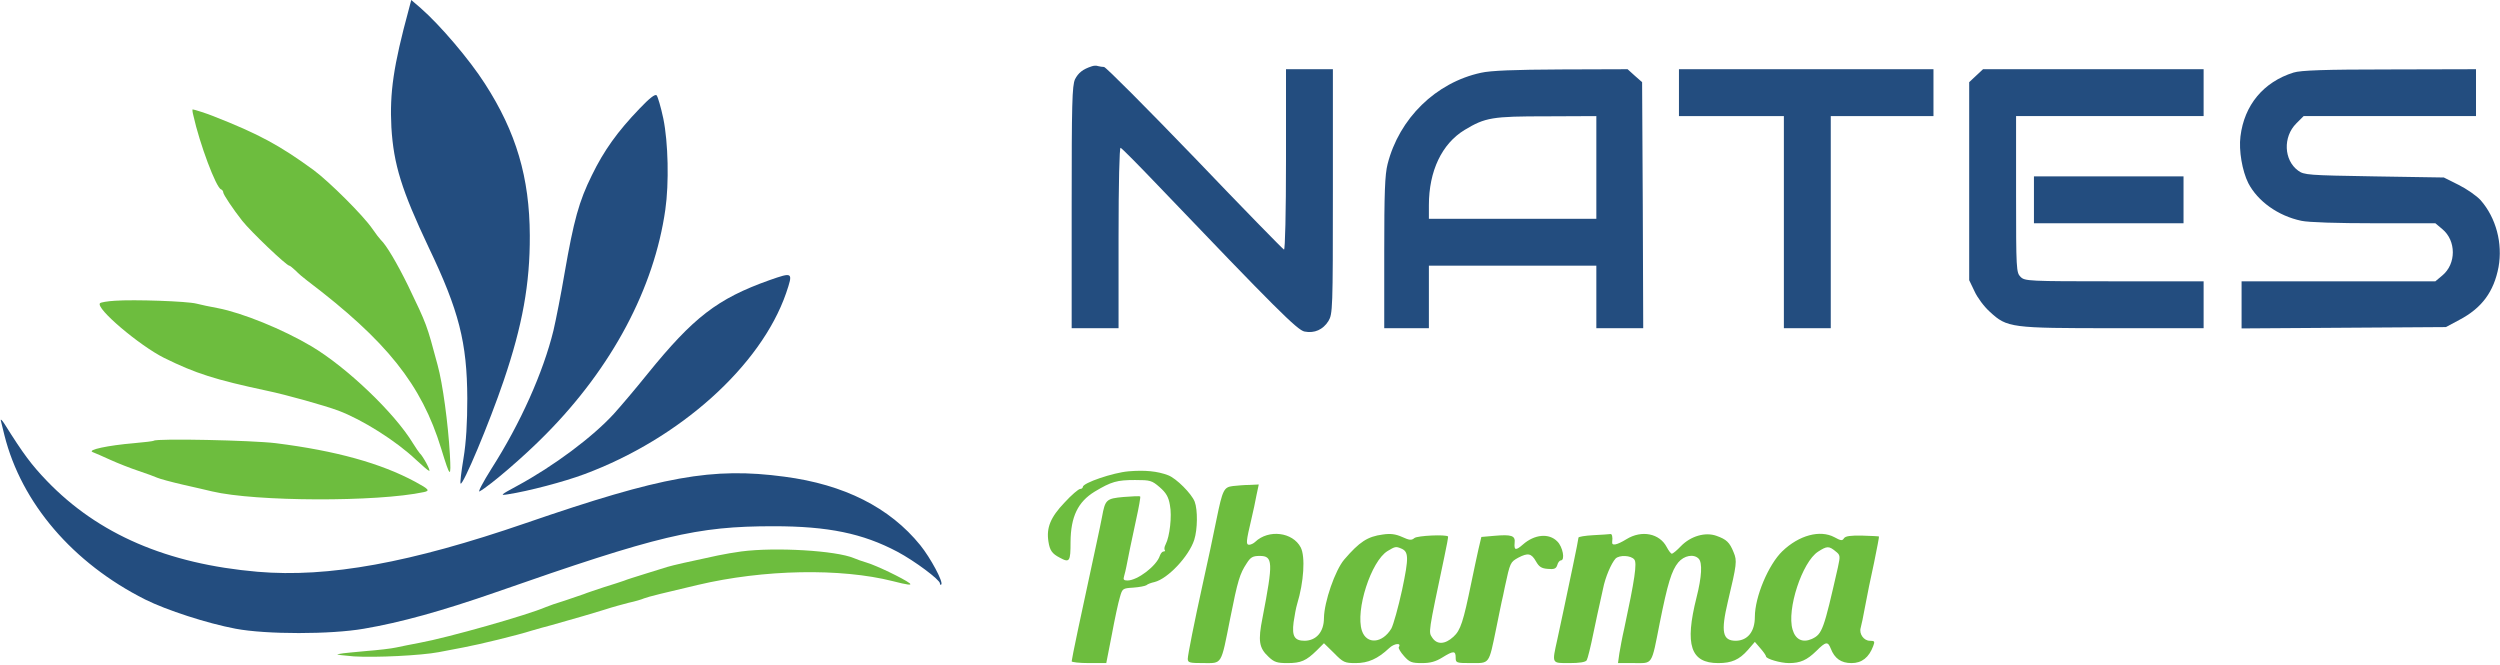 <svg width="1493" height="397" viewBox="0 0 1493 397" fill="none" xmlns="http://www.w3.org/2000/svg">
<path d="M244.133 5.6C234.933 39.467 232.667 55.333 233.733 76C235.067 98.267 239.867 113.6 256 147.733C274.133 185.6 278.933 204.533 279.067 238C279.067 252.267 278.4 264.133 276.8 273.733C275.467 281.733 274.667 288.533 275.067 288.8C276.4 290.267 292.267 252.533 300.8 227.333C312 194.4 316.533 169.467 316.4 140.667C316.267 106 308.267 78.933 289.6 50C280.4 35.6 262.8 14.933 251.2 4.8L245.6 3.37639e-05L244.133 5.6Z" fill="#234D7F"/>
<path d="M652 39.6C646.667 41.333 644 43.467 642 47.333C640.267 51.2 640 61.6 640 123.867V196H654H668V141.867C668 109.6 668.533 88 669.2 88.267C669.867 88.4 679.867 98.533 691.467 110.667C761.733 184.133 774.8 197.2 779.067 198C785.067 199.2 790.133 196.8 793.333 191.733C795.867 187.467 796 184.933 796 114.267V41.333H782H768V95.467C768 127.067 767.467 149.333 766.8 149.067C766.133 148.8 742.133 124.267 713.467 94.267C684.667 64.4 660.4 40 659.333 40C658.4 40 656.8 39.733 655.733 39.467C654.8 39.067 653.067 39.2 652 39.6Z" fill="#234D7F"/>
<path d="M884.4 43.467C857.467 49.333 835.6 70.667 828.667 98C827.067 104.267 826.667 114.933 826.667 150.933V196H840H853.333V177.333V158.667H903.333H953.333V177.333V196H967.333H981.333L981.067 122.533L980.667 49.067L976.267 45.2L972 41.333L932.267 41.467C904.4 41.6 890.267 42.133 884.4 43.467ZM953.333 100V130.667H903.333H853.333V122.533C853.333 102.133 861.067 85.867 874.667 77.6C887.067 70.133 891.067 69.467 923.733 69.467L953.333 69.333V100Z" fill="#234D7F"/>
<path d="M1002.67 55.333V69.333H1034H1065.33V132.667V196H1079.33H1093.33V132.667V69.333H1124H1154.67V55.333V41.333H1078.67H1002.67V55.333Z" fill="#234D7F"/>
<path d="M1180.13 45.2L1176 49.067V108.267V167.333L1179.2 174C1180.8 177.6 1184.93 183.2 1188.4 186.267C1198.67 195.733 1200.8 196 1262.27 196H1316V182V168H1262.67C1211.07 168 1209.2 167.867 1206.67 165.333C1204.13 162.8 1204 160.933 1204 116V69.333H1260H1316V55.333V41.333H1250.13H1184.27L1180.13 45.2Z" fill="#234D7F"/>
<path d="M1369.73 43.333C1351.73 48.933 1340.27 62.8 1338 81.467C1336.93 89.867 1339.07 102.133 1342.67 109.333C1348.27 120.133 1360.4 128.933 1374.4 131.867C1378.67 132.8 1396 133.333 1418 133.333H1454.4L1458.53 136.8C1466.93 143.733 1466.93 157.6 1458.53 164.533L1454.4 168H1396.53H1338.67V182V196.133L1399.73 195.733L1460.67 195.333L1468.67 191.067C1482.13 184 1489.33 174.267 1492.13 159.467C1494.67 145.333 1490.67 130.133 1481.47 119.6C1479.07 116.933 1473.07 112.8 1468.27 110.4L1459.47 106L1417.73 105.333C1378.27 104.667 1376 104.533 1372.4 101.867C1363.87 95.6 1363.33 81.733 1371.33 73.733L1375.73 69.333H1427.2H1478.67V55.333V41.333L1427.07 41.467C1388.27 41.467 1373.87 42 1369.73 43.333Z" fill="#234D7F"/>
<path d="M382 64.8C368.8 78.534 360.667 89.867 353.467 104.667C345.733 120.267 342.667 131.6 337.2 162.933C335.067 175.6 332 191.067 330.533 197.333C324.4 222.4 310.8 252.8 293.6 279.733C288.4 288 285.2 294.133 286.4 293.467C292.8 289.867 313.067 272.533 326 259.333C365.467 219.467 390.667 172.133 397.333 125.2C399.6 109.467 399.067 85.067 396.133 70.8C394.667 63.867 392.8 57.6 392.133 56.934C391.2 56 387.867 58.667 382 64.8Z" fill="#234D7F"/>
<path d="M115.467 68.933C119.2 85.867 129.067 112.133 132 113.067C132.667 113.333 133.333 114.133 133.333 114.933C133.333 116.133 139.2 124.933 144.667 131.867C149.733 138.267 171.067 158.667 172.8 158.667C173.2 158.667 174.8 160 176.533 161.6C178.133 163.333 181.333 166 183.467 167.6C230.933 203.6 251.733 229.6 263.467 267.867C268.933 285.733 269.467 286 268.667 271.333C267.6 252.933 264.4 229.067 261.333 218C254.8 193.6 255.067 194.267 243.733 170.667C237.2 157.333 230.667 146.267 227.467 143.333C226.667 142.533 224.4 139.6 222.4 136.667C216.933 128.667 196.667 108.533 187.333 101.6C167.067 86.8 154.533 80 127.333 69.333C124.133 68 115.867 65.333 115.067 65.333C114.8 65.333 114.933 66.933 115.467 68.933Z" fill="#6DBD3E"/>
<path d="M1214.67 119.333V133.333H1259.33H1304V119.333V105.333H1259.33H1214.67V119.333Z" fill="#234D7F"/>
<path d="M459.467 167.333C428.4 178.4 414.133 189.467 386.667 223.333C379.6 232.133 370.533 242.8 366.667 247.067C354 260.933 330.667 278.4 308.667 290.267C298.8 295.6 298.4 296 303.333 295.2C315.467 293.333 336.8 287.733 348.933 283.2C406 262 454.4 218.533 469.467 175.067C473.733 162.4 473.6 162.4 459.467 167.333Z" fill="#234D7F"/>
<path d="M68.667 179.6C64.267 179.867 60.267 180.533 59.733 181.067C56.8 184 83.333 206.4 98 213.733C116.933 223.067 128.267 226.667 159.333 233.333C170.933 235.733 194.133 242.267 202 245.2C216.533 250.667 236.533 263.333 248.4 274.533C252 277.867 255.467 280.933 256.267 281.2C257.6 281.6 252.533 272.267 250.667 270.667C250.267 270.267 248.4 267.6 246.667 264.8C235.6 246.533 207.067 219.333 186 206.8C168.933 196.667 144.667 186.8 130 184C125.6 183.2 119.867 182 117.333 181.333C111.733 179.867 79.867 178.8 68.667 179.6Z" fill="#6DBD3E"/>
<path d="M0.533 251.333C0.933 252.8 1.867 256.667 2.667 260C12.8 300.4 43.467 336.267 86.667 358C99.467 364.4 123.733 372.267 140.667 375.467C158.933 378.933 197.467 378.933 217.333 375.467C239.333 371.733 264.133 364.8 295.6 353.867C393.6 319.6 416 314.267 462 314.267C494.533 314.267 515.2 318.533 535.867 329.467C546.4 335.067 561.333 346.267 561.333 348.4C561.333 349.2 561.733 349.467 562.133 349.067C563.467 347.6 555.733 333.2 549.6 325.6C531.333 303.067 504.133 289.333 468.4 284.667C425.467 278.933 395.733 284.267 314 312.4C245.067 336.133 196.133 345.067 153.867 341.467C99.867 336.8 58.667 319.067 28 287.2C18.8 277.6 14 271.2 2.8 253.333C1.2 250.8 0.133 249.867 0.533 251.333Z" fill="#234D7F"/>
<path d="M91.867 263.2C91.6 263.467 86.267 264.133 80 264.667C64.4 266 51.867 268.667 55.333 270C56.8 270.533 61.6 272.667 66 274.667C70.4 276.667 77.867 279.6 82.667 281.2C87.467 282.8 92.533 284.667 94 285.333C95.467 286 102.4 287.867 109.333 289.467C116.267 291.067 124.133 292.8 126.667 293.467C152.533 299.6 225.2 299.867 253.2 293.867C256.933 293.067 256.133 292.133 248 287.733C227.467 276.667 200.667 269.2 164.667 264.667C150.4 262.933 93.467 261.733 91.867 263.2Z" fill="#6DBD3E"/>
<path d="M674 281.467C664.667 282.267 646.667 288.4 646.667 290.8C646.667 291.467 645.867 292 645.067 292C644.133 292 639.867 295.6 635.733 300.133C627.333 308.933 624.8 315.2 626.133 323.467C626.933 328.667 628.267 330.667 632.933 333.067C638.8 336.267 639.333 335.333 639.333 323.6C639.467 308.533 643.733 299.733 653.733 293.6C663.733 287.6 667.067 286.667 677.867 286.667C686.933 286.667 687.867 286.933 692.533 290.933C696.4 294.267 697.867 296.8 698.667 301.6C700 308.133 698.533 320.533 696.133 325.067C695.333 326.533 695.2 328 695.6 328.533C696 328.933 695.733 329.333 694.933 329.333C694.133 329.333 693.2 330.4 692.667 331.867C690.8 337.867 679.333 346.667 673.333 346.667C671.067 346.667 670.667 346.133 671.333 344C671.733 342.533 672.4 340 672.667 338.4C673.6 333.467 675.467 324.267 678.533 310.133C680.133 302.933 681.2 296.8 680.933 296.533C680.667 296.133 676.133 296.4 670.933 296.8C660.667 297.733 660 298.4 658.133 308.667C657.733 310.8 656.267 318 654.8 324.667C645.467 367.6 640 393.733 640 394.933C640 395.467 644.667 396 650.4 396H660.667L664 378.933C665.733 369.6 667.867 359.6 668.8 356.667C670.267 351.467 670.4 351.333 676.8 350.933C680.4 350.667 683.867 350 684.667 349.467C685.333 348.8 687.6 348 689.467 347.6C697.467 345.6 710 332.267 713.2 322.4C715.2 316.133 715.333 304.533 713.467 299.6C711.6 294.8 702.533 285.733 697.733 283.867C691.2 281.333 683.6 280.667 674 281.467Z" fill="#6DBD3E"/>
<path d="M736.267 290.267C730.933 290.933 730.133 292.4 726.533 310C723.867 323.067 722.133 331.333 718 350C713.333 371.2 709.333 391.2 709.333 393.467C709.333 395.733 710.4 396 718.667 396C730 396 729.067 397.6 734.667 369.333C739.2 346.533 740.4 342.667 744.533 336.4C746.8 332.8 748.133 332 752.267 332C760.267 332 760.4 335.6 754 368.8C751.2 382.8 751.867 386.933 757.6 392.267C760.933 395.467 762.8 396 768.8 396C776.933 396 780 394.667 786.4 388.4L790.667 384.133L796.667 390C802.133 395.6 803.067 396 809.6 396C817.067 396 822.8 393.467 829.6 387.067C832.667 384.133 837.2 383.733 835.333 386.533C835.067 387.2 836.4 389.467 838.533 391.867C841.733 395.467 843.067 396 849.2 396C854.267 396 857.467 395.067 861.333 392.667C868 388.533 869.333 388.533 869.333 392.667C869.333 395.867 869.6 396 878.667 396C889.733 396 889.067 396.933 893.467 375.6C894.933 368.133 896.533 360.8 896.8 359.333C897.2 357.867 898 354 898.667 350.667C901.867 335.733 902 335.733 906.667 333.067C912.533 330 914.533 330.4 917.333 335.333C919.067 338.4 920.533 339.467 924.267 339.733C928.133 340.133 929.333 339.6 930 337.467C930.4 335.867 931.467 334.667 932.133 334.667C934.8 334.667 933.333 326.533 930 323.333C925.067 318.267 916.4 319.067 909.467 325.2C905.2 328.933 904.133 328.667 904.533 324.267C905.067 319.867 902.8 319.067 892.267 320L884.667 320.667L882.933 328C882 332 880.133 341.067 878.667 348C873.867 371.333 872.267 376.4 868 380.267C862.933 384.933 858.133 385.067 855.333 380.8C853.067 377.333 852.8 378.8 862.533 332.667C864 326 864.933 320.533 864.8 320.4C863.6 319.067 846.4 319.867 844.667 321.333C842.933 322.8 841.733 322.667 837.333 320.667C833.467 318.933 830.4 318.533 825.867 319.2C816.667 320.4 811.867 323.6 802.8 334.133C797.333 340.533 790.8 359.467 790.667 369.067C790.667 377.333 786.133 382.533 779.2 382.667C773.067 382.667 771.467 380 772.533 371.6C773.067 367.867 774 362.8 774.667 360.667C778.667 347.6 779.6 332.4 776.8 326.933C772 317.733 757.6 316 749.6 323.6C748.667 324.533 746.933 325.333 746 325.333C744 325.333 744.133 323.467 747.333 310C748.4 305.6 749.733 299.2 750.4 295.6L751.733 289.333L746.133 289.6C743.2 289.6 738.667 290 736.267 290.267ZM836.533 327.467C841.333 329.333 841.467 332.667 837.333 352.267C835.067 362.667 832.133 373.067 830.933 375.333C825.6 384.267 816.133 385.067 813.333 376.667C809.333 364.533 818.8 335.067 828.667 329.067C833.067 326.4 833.6 326.267 836.533 327.467Z" fill="#6DBD3E"/>
<path d="M951.733 319.6C946.667 319.867 942.667 320.533 942.667 321.067C942.667 321.6 941.2 329.2 939.333 338C937.467 346.8 935.067 358.133 934 363.333C932.933 368.4 931.067 376.8 930 382C926.8 396.533 926.533 396 937.2 396C943.2 396 946.933 395.467 947.6 394.267C948.133 393.467 950 386 951.6 378C953.333 369.867 954.933 362.133 955.333 360.667C955.6 359.2 956.533 355.067 957.333 351.6C958.667 344.667 962.267 336.4 964.8 333.6C967.067 331.333 974 331.6 976 334.133C977.733 336.133 976.267 346.133 970 375.333C968.8 380.4 967.6 387.2 967.067 390.267L966.267 396H975.867C987.2 396 986.133 397.733 991.2 372C995.867 348.667 998.267 340.667 1002.27 335.867C1005.73 331.733 1011.47 330.667 1014.4 333.6C1016.8 336 1016.27 344.533 1013.2 356.667C1006 385.2 1009.6 396 1026.13 396C1034.13 396 1038.67 394 1043.73 388.267L1048 383.333L1051.33 387.2C1053.2 389.333 1054.67 391.467 1054.67 392C1054.67 393.467 1063.33 396 1068.4 396C1075.07 396 1079.07 394.267 1084.67 388.8C1090.4 383.067 1091.6 382.933 1093.33 387.333C1095.6 393.2 1099.47 396 1105.73 396C1111.87 396 1116.13 392.667 1118.67 385.867C1119.73 383.067 1119.6 382.667 1116.67 382.667C1113.07 382.667 1110.13 378.533 1111.2 374.933C1111.6 373.733 1112.8 367.867 1113.87 362C1114.93 356.133 1117.33 344.4 1119.2 336C1120.93 327.6 1122.27 320.533 1122.13 320.4C1122 320.267 1117.47 320 1112.13 319.867C1105.07 319.733 1102.13 320.133 1101.2 321.467C1100.27 323.067 1099.33 322.933 1095.47 320.8C1086.93 316.267 1074.4 319.6 1064.4 329.2C1056.13 337.2 1048 356.4 1048 368.4C1048 377.2 1043.73 382.533 1036.67 382.667C1028.67 382.667 1027.6 377.467 1031.87 359.333C1037.2 336.933 1037.47 334.933 1035.33 329.867C1032.93 323.867 1031.07 322.133 1025.07 320C1018.4 317.6 1009.73 320.133 1003.87 326.133C1001.47 328.667 999.067 330.667 998.4 330.667C997.867 330.667 996.533 328.933 995.333 326.667C991.067 318.533 980.4 316.4 971.333 322C965.467 325.6 962.4 326.133 962.8 323.6C963.2 320.667 962.667 318.667 961.733 318.933C961.067 319.067 956.667 319.333 951.733 319.6ZM1096.13 329.2C1099.07 331.467 1099.07 332 1097.6 338.8C1089.07 376.4 1088.27 378.667 1082 381.6C1076.53 384 1072.27 382 1070.53 376C1066.93 364 1076.27 335.6 1085.73 329.467C1091.07 326 1092.27 326 1096.13 329.2Z" fill="#6DBD3E"/>
<path d="M442.667 329.333C438.667 329.867 432.4 330.933 428.667 331.733C411.067 335.467 401.733 337.6 398.667 338.533C396.8 339.067 390.8 340.933 385.333 342.667C379.867 344.4 374.133 346.133 372.667 346.8C371.2 347.333 365.867 349.067 360.667 350.667C355.6 352.4 350.133 354.133 348.667 354.8C347.2 355.333 342.133 357.067 337.333 358.667C332.533 360.133 327.467 361.867 326 362.533C314.933 367.333 267.467 380.8 250.667 383.867C245.867 384.8 239.6 386 236.667 386.667C233.733 387.333 225.6 388.267 218.667 388.8C211.733 389.467 205.6 390 205.067 390.133C204.4 390.267 202.933 390.533 201.733 390.667C200.4 390.933 204.8 391.467 211.333 392C224.4 392.8 251.467 391.467 262 389.467C265.733 388.8 272.267 387.467 276.667 386.667C286.667 384.8 309.467 379.2 317.333 376.667C320.667 375.733 326 374.133 329.333 373.333C332.667 372.4 336.8 371.2 338.667 370.667C340.533 370.133 344.667 368.933 348 368C351.333 367.067 357.333 365.2 361.333 364C365.333 362.667 371.733 360.933 375.333 360C379.067 359.2 383.2 358 384.667 357.333C386.933 356.4 397.333 353.867 416.667 349.333C456.133 340 502.133 339.2 533.2 347.067C542 349.333 544.933 349.733 543.2 348.267C539.467 345.467 523.467 337.733 517.6 336C514.933 335.2 511.467 334 510 333.333C499.333 328.8 463.067 326.667 442.667 329.333Z" fill="#6DBD3E"/>
</svg>
